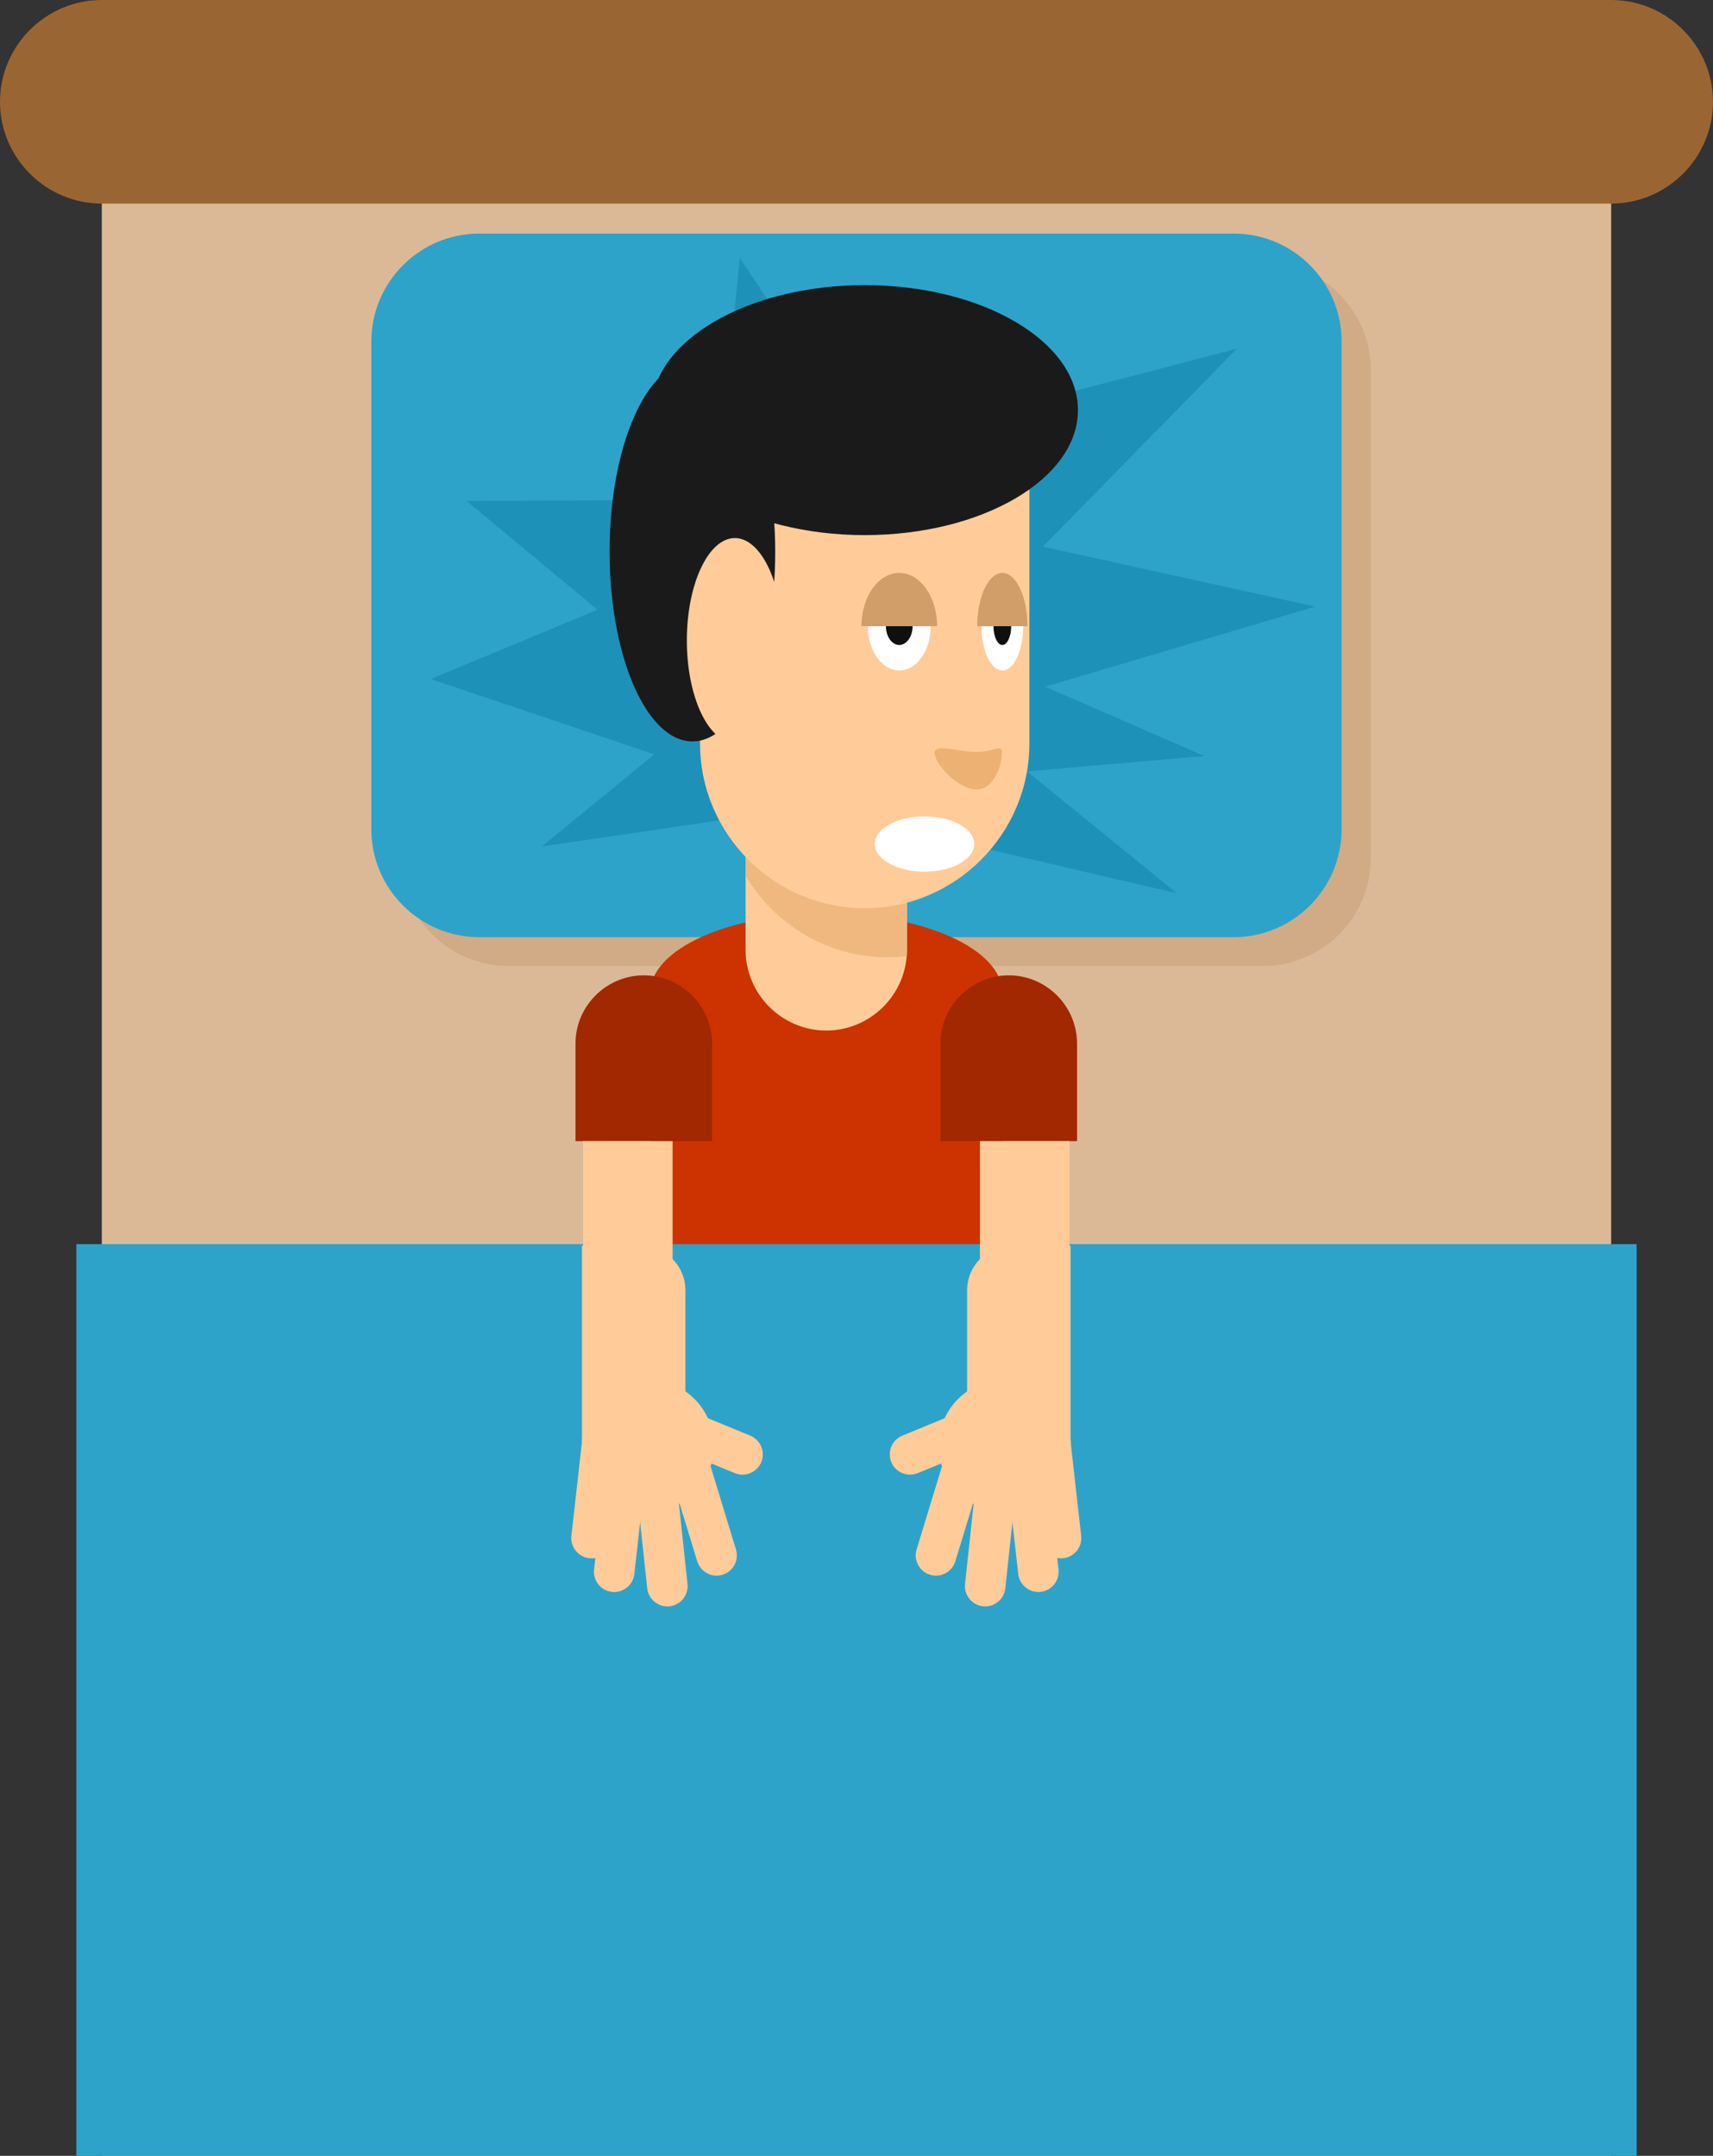 <?xml version="1.0" encoding="utf-8"?>
<!-- Generator: Adobe Illustrator 23.0.5, SVG Export Plug-In . SVG Version: 6.00 Build 0)  -->
<svg version="1.1" id="publicdomainvectors.org" xmlns="http://www.w3.org/2000/svg" xmlns:xlink="http://www.w3.org/1999/xlink"
	 x="0px" y="0px" viewBox="0 0 486.93 612.91" style="enable-background:new 0 0 486.93 612.91;" xml:space="preserve">
<rect x="0" y="0" width="486.93" height="612.91" fill="#333333" stroke="none"/>
<style type="text/css">
	.st0{fill-rule:evenodd;clip-rule:evenodd;fill:#DBB997;}
	.st1{fill-rule:evenodd;clip-rule:evenodd;fill:#996633;}
	.st2{fill-rule:evenodd;clip-rule:evenodd;fill:#D1AB86;}
	.st3{fill-rule:evenodd;clip-rule:evenodd;fill:#CC3300;}
	.st4{fill-rule:evenodd;clip-rule:evenodd;fill:#2DA3CA;}
	.st5{fill-rule:evenodd;clip-rule:evenodd;fill:#FFCC99;}
	.st6{fill-rule:evenodd;clip-rule:evenodd;fill:#F0B87F;}
	.st7{fill-rule:evenodd;clip-rule:evenodd;fill:#1E91B8;}
	.st8{fill-rule:evenodd;clip-rule:evenodd;fill:#1A1A1A;}
	.st9{fill-rule:evenodd;clip-rule:evenodd;fill:#FFFFFF;}
	.st10{fill-rule:evenodd;clip-rule:evenodd;fill:#0F0F0F;}
	.st11{fill-rule:evenodd;clip-rule:evenodd;fill:#D19D68;}
	.st12{fill-rule:evenodd;clip-rule:evenodd;fill:#EDB174;}
	.st13{fill-rule:evenodd;clip-rule:evenodd;fill:#A12800;}
</style>
<g>
	<g>
		<rect x="28.94" y="37.46" class="st0" width="429.04" height="575.46"/>
		<path class="st1" d="M28.94,0h429.04c15.92,0,28.94,13.02,28.94,28.94v0c0,15.92-13.02,28.94-28.94,28.94H28.94
			C13.02,57.89,0,44.86,0,28.94v0C0,13.02,13.02,0,28.94,0z"/>
		<path class="st2" d="M144.5,74.59h214.52c16.86,0,30.65,13.79,30.65,30.64v138.76c0,16.85-13.79,30.65-30.65,30.65H144.5
			c-16.85,0-30.65-13.79-30.65-30.65V105.23C113.86,88.38,127.65,74.59,144.5,74.59z"/>
		<rect x="184.96" y="280.54" class="st3" width="99.82" height="142.34"/>
		<path class="st4" d="M136.2,66.4h214.52c16.86,0,30.64,13.79,30.64,30.64V235.8c0,16.85-13.79,30.64-30.64,30.64H136.2
			c-16.85,0-30.64-13.79-30.64-30.64V97.04C105.56,80.19,119.35,66.4,136.2,66.4z"/>
		<path class="st3" d="M234.87,304.89c27.57,0,50.06-10.15,50.06-22.6c0-12.44-22.49-22.59-50.06-22.59s-50.06,10.15-50.06,22.59
			C184.81,294.74,207.3,304.89,234.87,304.89z"/>
		<path class="st5" d="M211.95,221.36h45.85v48.69c0,12.61-10.32,22.93-22.93,22.93l0,0c-12.61,0-22.93-10.32-22.93-22.93V221.36z"
			/>
		<path class="st6" d="M211.95,221.36h45.85v48.69c0,0.6-0.03,1.2-0.07,1.8c-1.78,0.21-3.58,0.32-5.41,0.32h0
			c-17.15,0-32.21-9.34-40.37-23.19V221.36z"/>
		<polygon class="st7" points="154,240.66 229.71,229.51 334.54,253.96 291.94,219.31 342.3,214.92 297.11,195.22 373.85,172.45 
			296.44,155.42 351.57,99.15 245.8,126.69 210.29,73.34 203.56,142.08 132.64,142.42 169.84,173.35 122.45,193.04 186.01,214.46 		
			"/>
		<path class="st5" d="M198.98,126.69h93.63v84.7c0,25.75-21.07,46.81-46.81,46.81l0,0c-25.75,0-46.81-21.07-46.81-46.81V126.69z"/>
		<path class="st8" d="M196.82,102.88c13,0,23.54,24.16,23.54,53.95c0,29.8-10.54,53.95-23.54,53.95c-13,0-23.54-24.16-23.54-53.95
			C173.27,127.03,183.81,102.88,196.82,102.88z"/>
		<path class="st8" d="M245.8,152.13c33.39,0,60.61-15.96,60.61-35.53c0-19.57-27.23-35.54-60.61-35.54
			c-33.39,0-60.61,15.96-60.61,35.54C185.18,136.16,212.41,152.13,245.8,152.13z"/>
		<path class="st5" d="M208.89,211.15c7.52,0,13.65-13.07,13.65-29.09c0-16.02-6.13-29.09-13.65-29.09
			c-7.52,0-13.65,13.07-13.65,29.09C195.23,198.08,201.37,211.15,208.89,211.15z"/>
		<path class="st9" d="M255.62,190.62c4.92,0,8.93-5.65,8.93-12.58s-4.01-12.58-8.93-12.58c-4.92,0-8.93,5.65-8.93,12.58
			S250.7,190.62,255.62,190.62z"/>
		<path class="st10" d="M255.62,183.37c2.08,0,3.79-2.4,3.79-5.34c0-2.94-1.7-5.34-3.79-5.34c-2.09,0-3.79,2.4-3.79,5.34
			C251.83,180.98,253.53,183.37,255.62,183.37z"/>
		<path class="st11" d="M255.62,162.88c5.94,0,10.76,6.79,10.76,15.15h-21.51C244.87,169.67,249.68,162.88,255.62,162.88z"/>
		<path class="st9" d="M284.92,190.62c3.26,0,5.93-5.65,5.93-12.58s-2.66-12.58-5.93-12.58c-3.26,0-5.93,5.65-5.93,12.58
			S281.66,190.62,284.92,190.62z"/>
		<path class="st10" d="M284.92,183.37c1.39,0,2.52-2.4,2.52-5.34c0-2.94-1.13-5.34-2.52-5.34c-1.38,0-2.52,2.4-2.52,5.34
			C282.41,180.98,283.54,183.37,284.92,183.37z"/>
		<path class="st11" d="M284.92,162.88c3.94,0,7.14,6.79,7.14,15.15h-14.28C277.78,169.67,280.98,162.88,284.92,162.88z"/>
		<path class="st9" d="M262.8,247.82c7.79,0,14.14-3.53,14.14-7.86c0-4.33-6.35-7.86-14.14-7.86c-7.79,0-14.14,3.53-14.14,7.86
			C248.66,244.29,255.01,247.82,262.8,247.82z"/>
		<path class="st12" d="M277.54,213.79c5.3,0,7.29-2.62,7.29,0.32c0,2.94-1.99,10.33-7.29,10.33c-5.29,0-11.88-7.39-11.88-10.33
			C265.66,211.17,272.25,213.79,277.54,213.79z"/>
		<rect x="21.71" y="353.71" class="st4" width="443.51" height="259.2"/>
		<g>
			<g>
				<path class="st13" d="M183,277.29L183,277.29c10.68,0,19.42,8.74,19.42,19.42v27.71h-38.83V296.7
					C163.58,286.03,172.32,277.29,183,277.29z"/>
				<rect x="165.75" y="324.42" class="st5" width="25.44" height="53"/>
				<path class="st5" d="M165.43,354.15h16.73c6.97,0,12.67,5.7,12.67,12.67V411h-29.4V354.15z"/>
				<path class="st5" d="M184.18,429.74c10.33,0,18.75-8.42,18.75-18.75c0-10.33-8.42-18.75-18.75-18.75
					c-10.32,0-18.75,8.42-18.75,18.75C165.43,421.32,173.86,429.74,184.18,429.74z"/>
				<path class="st5" d="M189.96,416.92l11.02-3.36l8.22,26.95c0.93,3.03-0.79,6.27-3.82,7.19l0,0c-3.03,0.93-6.27-0.8-7.19-3.83
					L189.96,416.92z"/>
				<path class="st5" d="M180.98,423.54l11.45-1.23l3,28.02c0.33,3.15-1.96,6-5.11,6.34l0,0c-3.15,0.33-6-1.96-6.34-5.12
					L180.98,423.54z"/>
				<path class="st5" d="M172.02,418.2l11.44,1.29l-3.15,28c-0.35,3.15-3.22,5.43-6.37,5.08l0,0c-3.15-0.36-5.43-3.22-5.08-6.37
					L172.02,418.2z"/>
				<path class="st5" d="M165.57,408.63l11.45,1.29l-3.15,28c-0.35,3.15-3.22,5.43-6.37,5.08l0,0c-3.15-0.35-5.43-3.22-5.08-6.36
					L165.57,408.63z"/>
				<path class="st5" d="M182.83,408.07l4.39-10.65l26.05,10.74c2.93,1.21,4.33,4.59,3.13,7.52l0,0c-1.21,2.93-4.59,4.33-7.52,3.13
					L182.83,408.07z"/>
			</g>
			<g>
				<path class="st13" d="M286.75,277.29L286.75,277.29c-10.68,0-19.42,8.74-19.42,19.42v27.71h38.83V296.7
					C306.16,286.03,297.43,277.29,286.75,277.29z"/>
				<rect x="278.56" y="324.42" class="st5" width="25.44" height="53"/>
				<path class="st5" d="M304.31,354.15h-16.73c-6.97,0-12.67,5.7-12.67,12.67V411h29.4V354.15z"/>
				<path class="st5" d="M285.57,429.74c10.32,0,18.75-8.42,18.75-18.75c0-10.33-8.42-18.75-18.75-18.75
					c-10.33,0-18.74,8.42-18.74,18.75C266.82,421.32,275.24,429.74,285.57,429.74z"/>
				<path class="st5" d="M279.79,416.92l-11.02-3.36l-8.22,26.95c-0.93,3.03,0.8,6.27,3.82,7.19l0,0c3.03,0.93,6.27-0.8,7.19-3.83
					L279.79,416.92z"/>
				<path class="st5" d="M288.77,423.54l-11.45-1.23l-3,28.02c-0.33,3.15,1.96,6,5.11,6.34l0,0c3.15,0.33,6-1.96,6.34-5.12
					L288.77,423.54z"/>
				<path class="st5" d="M297.73,418.2l-11.44,1.29l3.15,28c0.35,3.15,3.22,5.43,6.37,5.08l0,0c3.15-0.36,5.43-3.22,5.08-6.37
					L297.73,418.2z"/>
				<path class="st5" d="M304.18,408.63l-11.45,1.29l3.15,28c0.35,3.15,3.22,5.43,6.37,5.08l0,0c3.15-0.35,5.43-3.22,5.08-6.36
					L304.18,408.63z"/>
				<path class="st5" d="M286.92,408.07l-4.39-10.65l-26.05,10.74c-2.93,1.21-4.33,4.59-3.13,7.52l0,0
					c1.21,2.93,4.59,4.33,7.52,3.13L286.92,408.07z"/>
			</g>
		</g>
	</g>
</g>
</svg>
